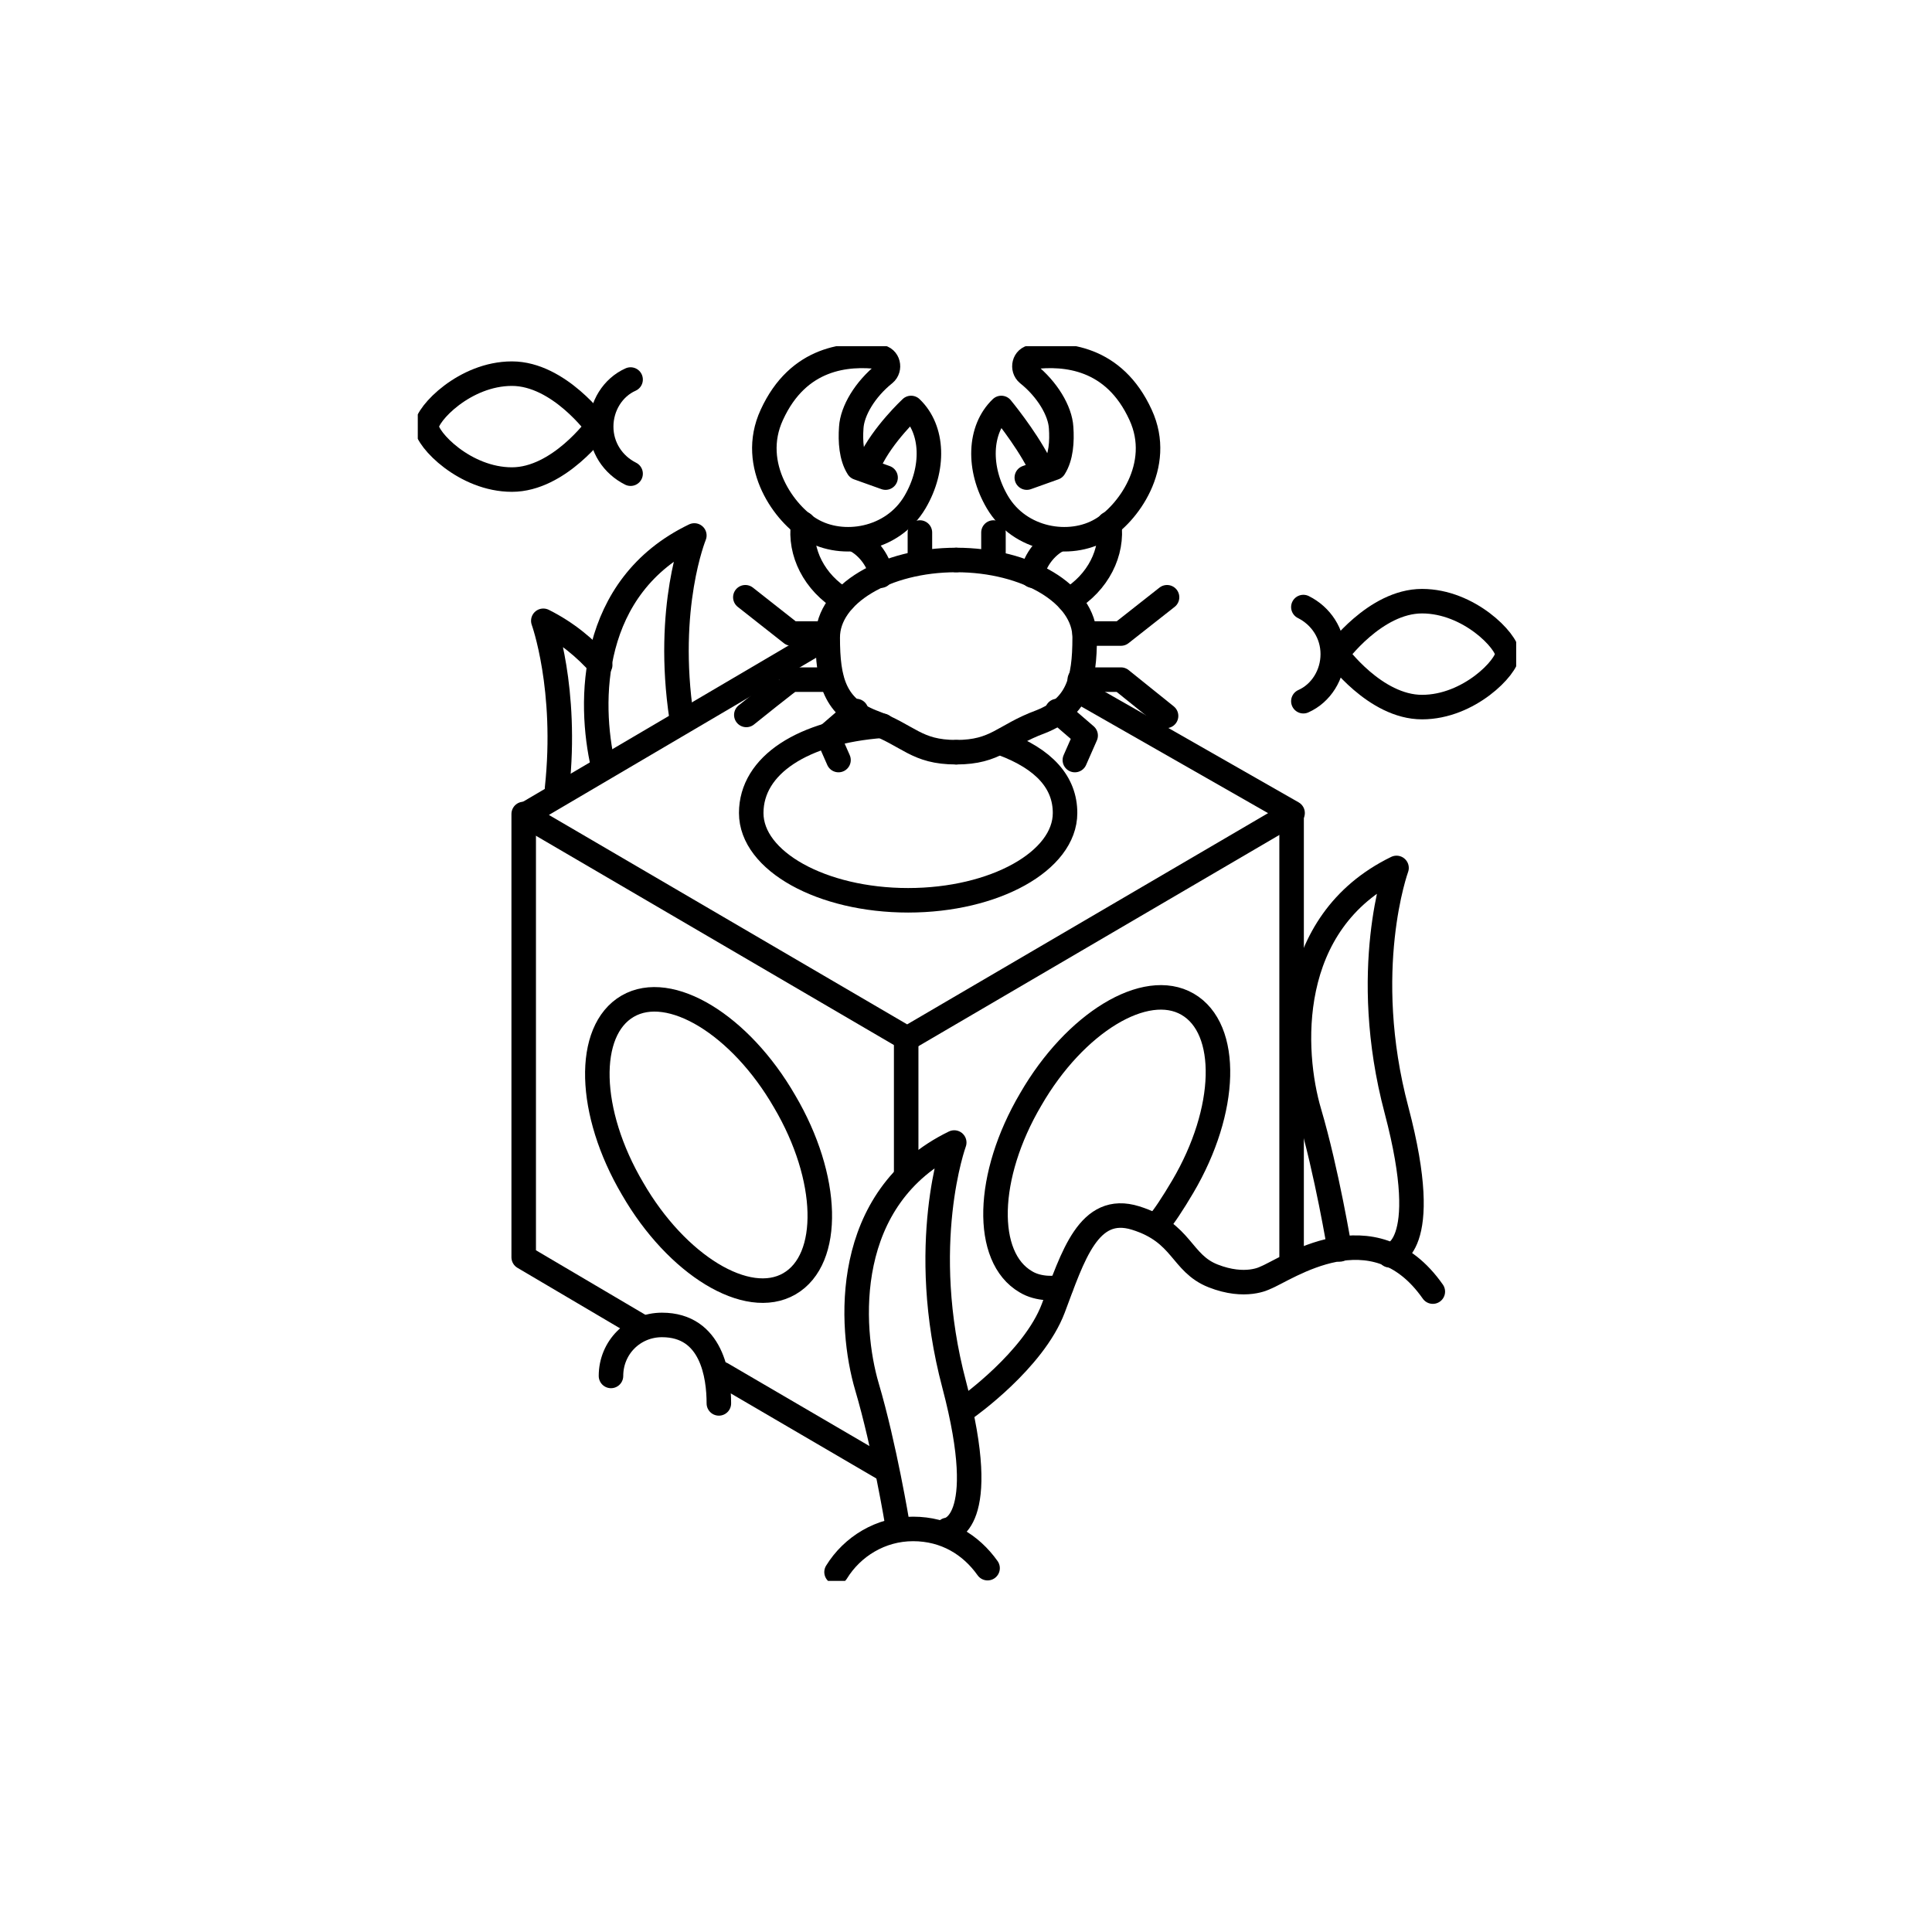 <?xml version="1.0" encoding="UTF-8"?> <svg xmlns="http://www.w3.org/2000/svg" xmlns:xlink="http://www.w3.org/1999/xlink" id="Layer_1" version="1.1" viewBox="0 0 197 197"><!-- Generator: Adobe Illustrator 29.2.1, SVG Export Plug-In . SVG Version: 2.1.0 Build 116) --><defs><style> .st0, .st1, .st2 { fill: none; } .st1 { stroke-linecap: round; stroke-linejoin: round; } .st1, .st2 { stroke: #000; stroke-width: 2.5px; } .st3 { clip-path: url(#clippath); } .st2 { stroke-miterlimit: 10; } </style><clipPath id="clippath"><rect class="st0" x="42.6" y="35.3" width="112" height="125.9"></rect></clipPath></defs><g class="st3"><g><path class="st1" d="M109.9,70.4l21.9,12.5-39.3,23-39-22.8,30.6-18"></path><path class="st1" d="M102.2,75.8c4.3,1.6,6.4,4,6.4,7.1,0,4.9-7.2,8.9-16,8.9s-16-4-16-8.9,5.3-8.3,13.4-8.9"></path><path class="st1" d="M65.1,135.1l-11.7-6.9v-45.2"></path><path class="st1" d="M90.2,149.8l-16.6-9.7"></path><path class="st1" d="M131.7,82.9v45.9"></path><path class="st1" d="M92.4,105.8v13.7"></path><path class="st1" d="M108.2,131.2c-.5.2-2.3.3-3.6-.5-4.3-2.5-4.1-10.8.5-18.6,4.5-7.8,11.7-12.2,16-9.7,4.3,2.5,4.1,10.8-.5,18.6-1,1.7-2,3.2-2.4,3.6"></path><path class="st2" d="M80.5,130.9c4.3-2.5,4.1-10.8-.5-18.6-4.5-7.8-11.7-12.2-16-9.7-4.3,2.5-4.1,10.8.5,18.6,4.5,7.8,11.7,12.2,16,9.7Z"></path><path class="st1" d="M64.3,38.7c-1.8.8-3,2.7-3,4.8s1.2,3.9,3,4.8"></path><path class="st2" d="M60.9,43.5s-3.9,5.4-8.7,5.4-8.7-4.1-8.7-5.4,3.9-5.4,8.7-5.4,8.7,5.4,8.7,5.4Z"></path><path class="st1" d="M132.9,71.5c1.8-.8,3-2.7,3-4.8s-1.2-3.9-3-4.8"></path><path class="st2" d="M136.3,66.7s3.9-5.4,8.7-5.4,8.7,4.1,8.7,5.4-3.9,5.4-8.7,5.4-8.7-5.4-8.7-5.4Z"></path><path class="st1" d="M62.3,140.3c0-2.9,2.3-5.2,5.2-5.2,5.1,0,5.8,5.2,5.8,8"></path><path class="st1" d="M85.3,160.3c1.6-2.6,4.5-4.4,7.8-4.4s5.9,1.6,7.6,4"></path><path class="st1" d="M91.5,155.4s-1.3-7.9-3.1-14c-1.8-6.1-2.6-19.3,8.9-24.9,0,0-3.8,10.4,0,24.7,3.8,14.4-.7,14.8-.7,14.8"></path><path class="st1" d="M136.6,127.4s-1.3-7.9-3.1-14c-1.8-6.1-2.6-19.3,8.9-24.9,0,0-3.8,10.4,0,24.7,3.8,14.4-.7,14.8-.7,14.8"></path><path class="st1" d="M61.5,78.1c-1.5-6.5-1.5-18.3,9.3-23.5,0,0-3,7.3-1.3,18.6"></path><path class="st1" d="M61.2,67.8c-1.5-1.7-3.4-3.3-5.8-4.5,0,0,2.5,6.9,1.4,17.1"></path><path class="st1" d="M98.6,143.5s6.8-4.8,8.8-10.1c2-5.3,3.6-10.7,8.4-9.2,4.8,1.5,4.6,4.6,7.9,5.9,3.3,1.3,5.3.2,5.3.2,2.1-.8,11-7.3,17.1,1.4"></path><path class="st1" d="M89.8,58.7c0-1.2-1.2-3-2.7-3.7"></path><path class="st1" d="M97.5,57.1c-7.2,0-13.1,3.5-13.1,7.9s.7,7.1,4.5,8.6c3.8,1.4,4.5,3.1,8.6,3.1"></path><path class="st1" d="M84.4,64.6h-3.7l-4.7-3.7"></path><path class="st1" d="M84.8,69.3h-4.1c0-.1-4.6,3.6-4.6,3.6"></path><path class="st1" d="M87.3,72.5l-2.9,2.5,1.1,2.5"></path><path class="st1" d="M93.8,54.3v2.8"></path><path class="st1" d="M81.9,53.4c-.4,2.9,1.1,6,4.1,7.8"></path><path class="st1" d="M90.3,48.7l-2.8-1c-.7-1.1-.8-2.7-.7-4.1.1-1.7,1.4-3.9,3.4-5.5.6-.5.4-1.6-.5-1.7-3.3-.4-8.3,0-11,5.9-2.4,5.2,1.4,10.2,4,11.7,3.2,1.9,8.3,1.1,10.6-2.8,2-3.4,1.9-7.4-.4-9.6,0,0-2.9,2.7-4.2,5.5"></path><path class="st1" d="M105.3,58.7c0-1.2,1.2-3,2.7-3.7"></path><path class="st1" d="M97.5,57.1c7.2,0,13.1,3.5,13.1,7.9s-.7,7.1-4.5,8.6c-3.8,1.4-4.5,3.1-8.6,3.1"></path><path class="st1" d="M110.6,64.6h3.7l4.7-3.7"></path><path class="st1" d="M110.1,69.3h4.2c0,0,4.6,3.7,4.6,3.7"></path><path class="st1" d="M107.8,72.5l2.9,2.5-1.1,2.5"></path><path class="st1" d="M101.3,54.3v2.8"></path><path class="st1" d="M113.1,53.4c.4,2.9-1.1,6-4.1,7.8"></path><path class="st1" d="M104.7,48.7l2.8-1c.7-1.1.8-2.7.7-4.1-.1-1.7-1.4-3.9-3.4-5.5-.6-.5-.4-1.6.5-1.7,3.3-.4,8.3,0,11,5.9,2.4,5.2-1.4,10.2-4,11.7-3.2,1.9-8.3,1.1-10.6-2.8-2-3.4-1.9-7.4.4-9.6,0,0,2.4,2.9,3.8,5.6"></path></g></g></svg> 